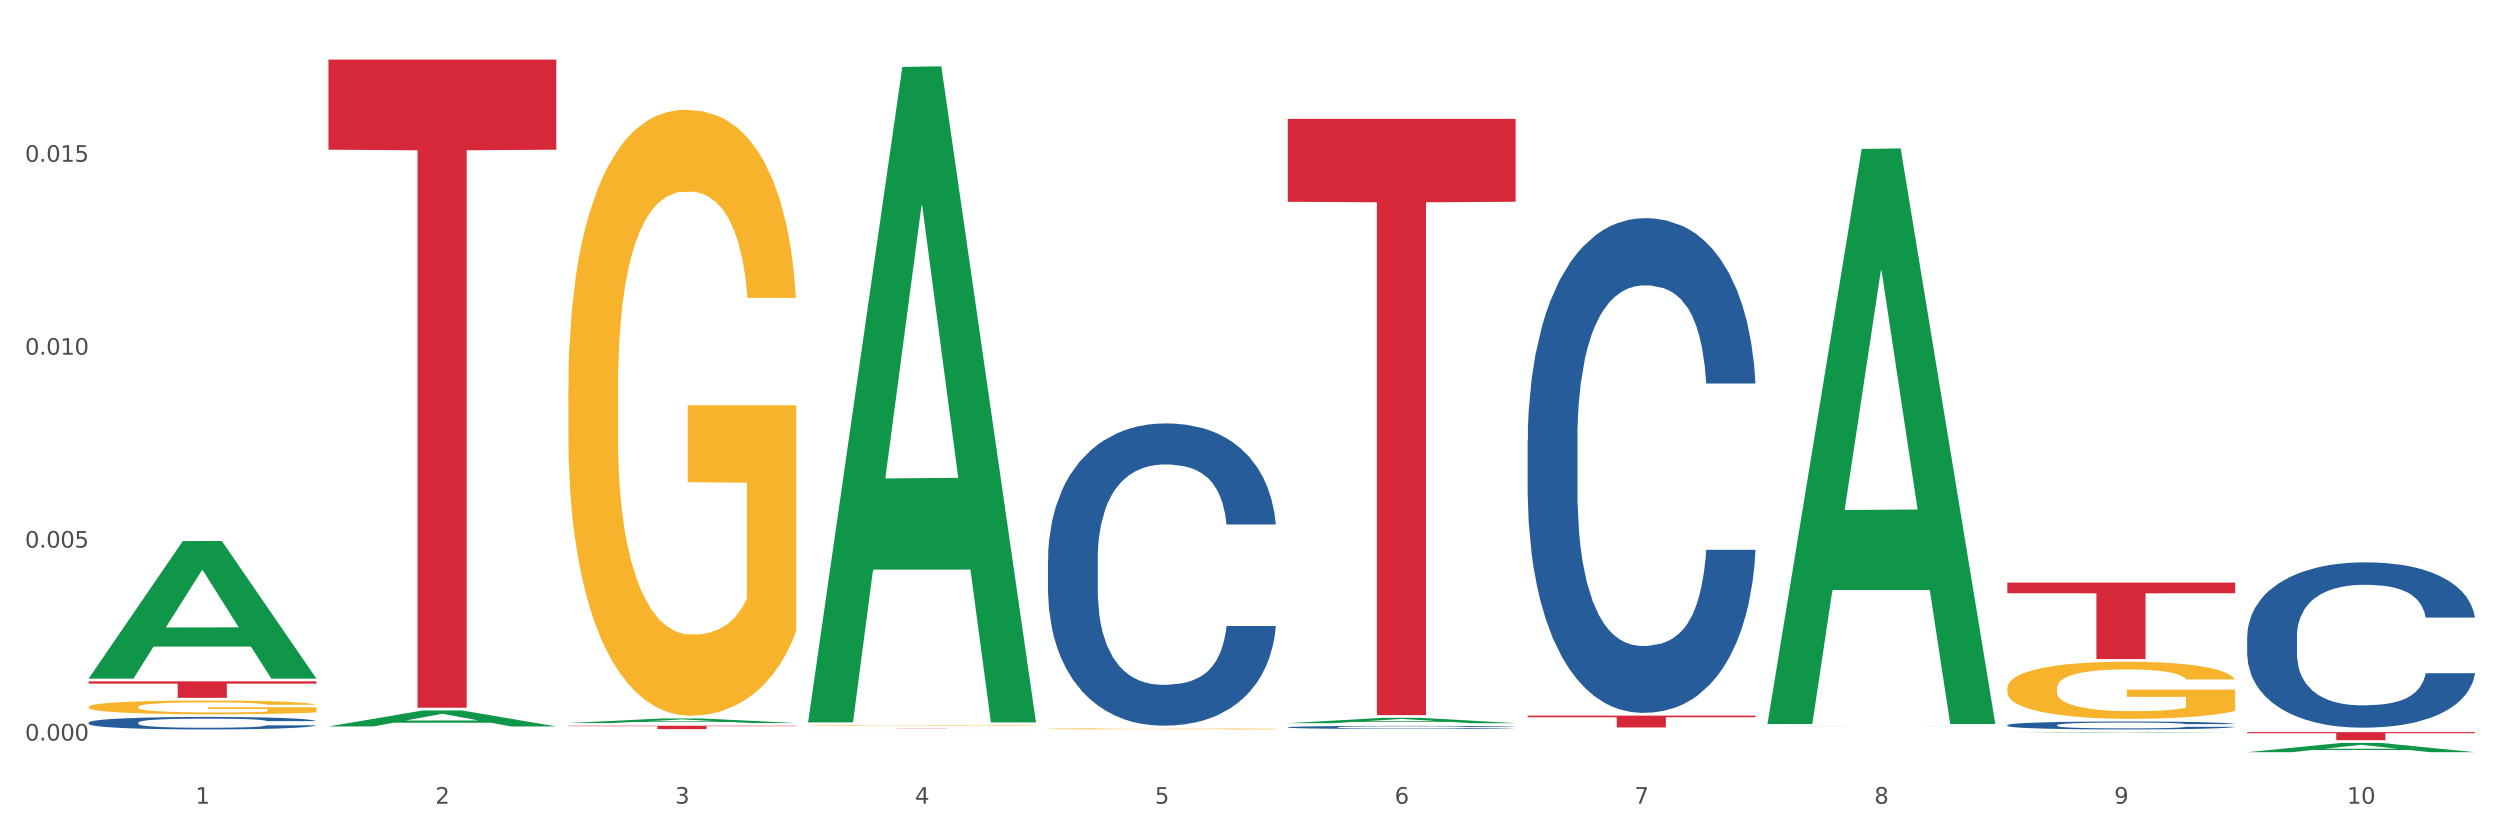<?xml version="1.0" encoding="utf-8" standalone="no"?>
<!DOCTYPE svg PUBLIC "-//W3C//DTD SVG 1.1//EN"
  "http://www.w3.org/Graphics/SVG/1.1/DTD/svg11.dtd">
<svg xmlns:xlink="http://www.w3.org/1999/xlink" width="1080pt" height="360pt" viewBox="0 0 1080 360" xmlns="http://www.w3.org/2000/svg" version="1.1">
 <rect x="0" y="0" width="1080" height="360" fill="#333333" stroke="none"/>
 <defs>
  <style type="text/css">*{stroke-linejoin: round; stroke-linecap: butt}</style>
 </defs>
 <g id="figure_1">
  <g id="patch_1">
   <path d="M 0 360 
L 1080 360 
L 1080 0 
L 0 0 
z
" style="fill: #ffffff; stroke: #ffffff; stroke-linejoin: miter"/>
  </g>
  <g id="axes_1">
   <g id="matplotlib.axis_1">
    <g id="xtick_1">
     <g id="text_1">
      <!-- 1 -->
      <g style="fill: #4d4d4d" transform="translate(84.444 347.204) scale(0.096 -0.096)">
       <defs>
        <path id="DejaVuSans-31" d="M 794 531 
L 1825 531 
L 1825 4091 
L 703 3866 
L 703 4441 
L 1819 4666 
L 2450 4666 
L 2450 531 
L 3481 531 
L 3481 0 
L 794 0 
L 794 531 
z
" transform="scale(0.016)"/>
       </defs>
       <use xlink:href="#DejaVuSans-31"/>
      </g>
     </g>
    </g>
    <g id="xtick_2">
     <g id="text_2">
      <!-- 2 -->
      <g style="fill: #4d4d4d" transform="translate(188.053 347.204) scale(0.096 -0.096)">
       <defs>
        <path id="DejaVuSans-32" d="M 1228 531 
L 3431 531 
L 3431 0 
L 469 0 
L 469 531 
Q 828 903 1448 1529 
Q 2069 2156 2228 2338 
Q 2531 2678 2651 2914 
Q 2772 3150 2772 3378 
Q 2772 3750 2511 3984 
Q 2250 4219 1831 4219 
Q 1534 4219 1204 4116 
Q 875 4013 500 3803 
L 500 4441 
Q 881 4594 1212 4672 
Q 1544 4750 1819 4750 
Q 2544 4750 2975 4387 
Q 3406 4025 3406 3419 
Q 3406 3131 3298 2873 
Q 3191 2616 2906 2266 
Q 2828 2175 2409 1742 
Q 1991 1309 1228 531 
z
" transform="scale(0.016)"/>
       </defs>
       <use xlink:href="#DejaVuSans-32"/>
      </g>
     </g>
    </g>
    <g id="xtick_3">
     <g id="text_3">
      <!-- 3 -->
      <g style="fill: #4d4d4d" transform="translate(291.663 347.204) scale(0.096 -0.096)">
       <defs>
        <path id="DejaVuSans-33" d="M 2597 2516 
Q 3050 2419 3304 2112 
Q 3559 1806 3559 1356 
Q 3559 666 3084 287 
Q 2609 -91 1734 -91 
Q 1441 -91 1130 -33 
Q 819 25 488 141 
L 488 750 
Q 750 597 1062 519 
Q 1375 441 1716 441 
Q 2309 441 2620 675 
Q 2931 909 2931 1356 
Q 2931 1769 2642 2001 
Q 2353 2234 1838 2234 
L 1294 2234 
L 1294 2753 
L 1863 2753 
Q 2328 2753 2575 2939 
Q 2822 3125 2822 3475 
Q 2822 3834 2567 4026 
Q 2313 4219 1838 4219 
Q 1578 4219 1281 4162 
Q 984 4106 628 3988 
L 628 4550 
Q 988 4650 1302 4700 
Q 1616 4750 1894 4750 
Q 2613 4750 3031 4423 
Q 3450 4097 3450 3541 
Q 3450 3153 3228 2886 
Q 3006 2619 2597 2516 
z
" transform="scale(0.016)"/>
       </defs>
       <use xlink:href="#DejaVuSans-33"/>
      </g>
     </g>
    </g>
    <g id="xtick_4">
     <g id="text_4">
      <!-- 4 -->
      <g style="fill: #4d4d4d" transform="translate(395.273 347.204) scale(0.096 -0.096)">
       <defs>
        <path id="DejaVuSans-34" d="M 2419 4116 
L 825 1625 
L 2419 1625 
L 2419 4116 
z
M 2253 4666 
L 3047 4666 
L 3047 1625 
L 3713 1625 
L 3713 1100 
L 3047 1100 
L 3047 0 
L 2419 0 
L 2419 1100 
L 313 1100 
L 313 1709 
L 2253 4666 
z
" transform="scale(0.016)"/>
       </defs>
       <use xlink:href="#DejaVuSans-34"/>
      </g>
     </g>
    </g>
    <g id="xtick_5">
     <g id="text_5">
      <!-- 5 -->
      <g style="fill: #4d4d4d" transform="translate(498.883 347.204) scale(0.096 -0.096)">
       <defs>
        <path id="DejaVuSans-35" d="M 691 4666 
L 3169 4666 
L 3169 4134 
L 1269 4134 
L 1269 2991 
Q 1406 3038 1543 3061 
Q 1681 3084 1819 3084 
Q 2600 3084 3056 2656 
Q 3513 2228 3513 1497 
Q 3513 744 3044 326 
Q 2575 -91 1722 -91 
Q 1428 -91 1123 -41 
Q 819 9 494 109 
L 494 744 
Q 775 591 1075 516 
Q 1375 441 1709 441 
Q 2250 441 2565 725 
Q 2881 1009 2881 1497 
Q 2881 1984 2565 2268 
Q 2250 2553 1709 2553 
Q 1456 2553 1204 2497 
Q 953 2441 691 2322 
L 691 4666 
z
" transform="scale(0.016)"/>
       </defs>
       <use xlink:href="#DejaVuSans-35"/>
      </g>
     </g>
    </g>
    <g id="xtick_6">
     <g id="text_6">
      <!-- 6 -->
      <g style="fill: #4d4d4d" transform="translate(602.492 347.204) scale(0.096 -0.096)">
       <defs>
        <path id="DejaVuSans-36" d="M 2113 2584 
Q 1688 2584 1439 2293 
Q 1191 2003 1191 1497 
Q 1191 994 1439 701 
Q 1688 409 2113 409 
Q 2538 409 2786 701 
Q 3034 994 3034 1497 
Q 3034 2003 2786 2293 
Q 2538 2584 2113 2584 
z
M 3366 4563 
L 3366 3988 
Q 3128 4100 2886 4159 
Q 2644 4219 2406 4219 
Q 1781 4219 1451 3797 
Q 1122 3375 1075 2522 
Q 1259 2794 1537 2939 
Q 1816 3084 2150 3084 
Q 2853 3084 3261 2657 
Q 3669 2231 3669 1497 
Q 3669 778 3244 343 
Q 2819 -91 2113 -91 
Q 1303 -91 875 529 
Q 447 1150 447 2328 
Q 447 3434 972 4092 
Q 1497 4750 2381 4750 
Q 2619 4750 2861 4703 
Q 3103 4656 3366 4563 
z
" transform="scale(0.016)"/>
       </defs>
       <use xlink:href="#DejaVuSans-36"/>
      </g>
     </g>
    </g>
    <g id="xtick_7">
     <g id="text_7">
      <!-- 7 -->
      <g style="fill: #4d4d4d" transform="translate(706.102 347.204) scale(0.096 -0.096)">
       <defs>
        <path id="DejaVuSans-37" d="M 525 4666 
L 3525 4666 
L 3525 4397 
L 1831 0 
L 1172 0 
L 2766 4134 
L 525 4134 
L 525 4666 
z
" transform="scale(0.016)"/>
       </defs>
       <use xlink:href="#DejaVuSans-37"/>
      </g>
     </g>
    </g>
    <g id="xtick_8">
     <g id="text_8">
      <!-- 8 -->
      <g style="fill: #4d4d4d" transform="translate(809.712 347.204) scale(0.096 -0.096)">
       <defs>
        <path id="DejaVuSans-38" d="M 2034 2216 
Q 1584 2216 1326 1975 
Q 1069 1734 1069 1313 
Q 1069 891 1326 650 
Q 1584 409 2034 409 
Q 2484 409 2743 651 
Q 3003 894 3003 1313 
Q 3003 1734 2745 1975 
Q 2488 2216 2034 2216 
z
M 1403 2484 
Q 997 2584 770 2862 
Q 544 3141 544 3541 
Q 544 4100 942 4425 
Q 1341 4750 2034 4750 
Q 2731 4750 3128 4425 
Q 3525 4100 3525 3541 
Q 3525 3141 3298 2862 
Q 3072 2584 2669 2484 
Q 3125 2378 3379 2068 
Q 3634 1759 3634 1313 
Q 3634 634 3220 271 
Q 2806 -91 2034 -91 
Q 1263 -91 848 271 
Q 434 634 434 1313 
Q 434 1759 690 2068 
Q 947 2378 1403 2484 
z
M 1172 3481 
Q 1172 3119 1398 2916 
Q 1625 2713 2034 2713 
Q 2441 2713 2670 2916 
Q 2900 3119 2900 3481 
Q 2900 3844 2670 4047 
Q 2441 4250 2034 4250 
Q 1625 4250 1398 4047 
Q 1172 3844 1172 3481 
z
" transform="scale(0.016)"/>
       </defs>
       <use xlink:href="#DejaVuSans-38"/>
      </g>
     </g>
    </g>
    <g id="xtick_9">
     <g id="text_9">
      <!-- 9 -->
      <g style="fill: #4d4d4d" transform="translate(913.322 347.204) scale(0.096 -0.096)">
       <defs>
        <path id="DejaVuSans-39" d="M 703 97 
L 703 672 
Q 941 559 1184 500 
Q 1428 441 1663 441 
Q 2288 441 2617 861 
Q 2947 1281 2994 2138 
Q 2813 1869 2534 1725 
Q 2256 1581 1919 1581 
Q 1219 1581 811 2004 
Q 403 2428 403 3163 
Q 403 3881 828 4315 
Q 1253 4750 1959 4750 
Q 2769 4750 3195 4129 
Q 3622 3509 3622 2328 
Q 3622 1225 3098 567 
Q 2575 -91 1691 -91 
Q 1453 -91 1209 -44 
Q 966 3 703 97 
z
M 1959 2075 
Q 2384 2075 2632 2365 
Q 2881 2656 2881 3163 
Q 2881 3666 2632 3958 
Q 2384 4250 1959 4250 
Q 1534 4250 1286 3958 
Q 1038 3666 1038 3163 
Q 1038 2656 1286 2365 
Q 1534 2075 1959 2075 
z
" transform="scale(0.016)"/>
       </defs>
       <use xlink:href="#DejaVuSans-39"/>
      </g>
     </g>
    </g>
    <g id="xtick_10">
     <g id="text_10">
      <!-- 10 -->
      <g style="fill: #4d4d4d" transform="translate(1013.877 347.204) scale(0.096 -0.096)">
       <defs>
        <path id="DejaVuSans-30" d="M 2034 4250 
Q 1547 4250 1301 3770 
Q 1056 3291 1056 2328 
Q 1056 1369 1301 889 
Q 1547 409 2034 409 
Q 2525 409 2770 889 
Q 3016 1369 3016 2328 
Q 3016 3291 2770 3770 
Q 2525 4250 2034 4250 
z
M 2034 4750 
Q 2819 4750 3233 4129 
Q 3647 3509 3647 2328 
Q 3647 1150 3233 529 
Q 2819 -91 2034 -91 
Q 1250 -91 836 529 
Q 422 1150 422 2328 
Q 422 3509 836 4129 
Q 1250 4750 2034 4750 
z
" transform="scale(0.016)"/>
       </defs>
       <use xlink:href="#DejaVuSans-31"/>
       <use xlink:href="#DejaVuSans-30" transform="translate(63.623 0)"/>
      </g>
     </g>
    </g>
    <g id="xtick_11"/>
    <g id="xtick_12"/>
    <g id="xtick_13"/>
    <g id="xtick_14"/>
    <g id="xtick_15"/>
    <g id="xtick_16"/>
    <g id="xtick_17"/>
    <g id="xtick_18"/>
    <g id="xtick_19"/>
   </g>
   <g id="matplotlib.axis_2">
    <g id="ytick_1">
     <g id="text_11">
      <!-- 0.000 -->
      <g style="fill: #4d4d4d" transform="translate(10.8 319.924) scale(0.096 -0.096)">
       <defs>
        <path id="DejaVuSans-2e" d="M 684 794 
L 1344 794 
L 1344 0 
L 684 0 
L 684 794 
z
" transform="scale(0.016)"/>
       </defs>
       <use xlink:href="#DejaVuSans-30"/>
       <use xlink:href="#DejaVuSans-2e" transform="translate(63.623 0)"/>
       <use xlink:href="#DejaVuSans-30" transform="translate(95.41 0)"/>
       <use xlink:href="#DejaVuSans-30" transform="translate(159.033 0)"/>
       <use xlink:href="#DejaVuSans-30" transform="translate(222.656 0)"/>
      </g>
     </g>
    </g>
    <g id="ytick_2">
     <g id="text_12">
      <!-- 0.005 -->
      <g style="fill: #4d4d4d" transform="translate(10.8 236.579) scale(0.096 -0.096)">
       <use xlink:href="#DejaVuSans-30"/>
       <use xlink:href="#DejaVuSans-2e" transform="translate(63.623 0)"/>
       <use xlink:href="#DejaVuSans-30" transform="translate(95.41 0)"/>
       <use xlink:href="#DejaVuSans-30" transform="translate(159.033 0)"/>
       <use xlink:href="#DejaVuSans-35" transform="translate(222.656 0)"/>
      </g>
     </g>
    </g>
    <g id="ytick_3">
     <g id="text_13">
      <!-- 0.010 -->
      <g style="fill: #4d4d4d" transform="translate(10.8 153.235) scale(0.096 -0.096)">
       <use xlink:href="#DejaVuSans-30"/>
       <use xlink:href="#DejaVuSans-2e" transform="translate(63.623 0)"/>
       <use xlink:href="#DejaVuSans-30" transform="translate(95.41 0)"/>
       <use xlink:href="#DejaVuSans-31" transform="translate(159.033 0)"/>
       <use xlink:href="#DejaVuSans-30" transform="translate(222.656 0)"/>
      </g>
     </g>
    </g>
    <g id="ytick_4">
     <g id="text_14">
      <!-- 0.015 -->
      <g style="fill: #4d4d4d" transform="translate(10.8 69.89) scale(0.096 -0.096)">
       <use xlink:href="#DejaVuSans-30"/>
       <use xlink:href="#DejaVuSans-2e" transform="translate(63.623 0)"/>
       <use xlink:href="#DejaVuSans-30" transform="translate(95.41 0)"/>
       <use xlink:href="#DejaVuSans-31" transform="translate(159.033 0)"/>
       <use xlink:href="#DejaVuSans-35" transform="translate(222.656 0)"/>
      </g>
     </g>
    </g>
    <g id="ytick_5"/>
    <g id="ytick_6"/>
    <g id="ytick_7"/>
    <g id="ytick_8"/>
   </g>
   <g id="PolyCollection_1">
    <path d="M 38.283 293.073 
L 38.384 293.017 
L 78.974 233.743 
L 95.818 233.687 
L 136.712 293.184 
L 117.229 293.184 
L 108.401 279.329 
L 66.493 279.329 
L 66.188 279.553 
L 57.664 293.184 
L 38.283 293.184 
L 38.283 293.073 
L 71.769 271.061 
L 103.125 271.005 
L 87.599 246.369 
L 87.396 246.257 
L 87.193 246.424 
L 71.668 271.005 
L 71.769 271.061 
L 38.283 293.073 
z
" clip-path="url(#p540bbcb895)" style="fill: #109648"/>
    <path d="M 867.161 251.69 
L 965.59 251.69 
L 965.59 256.28 
L 926.872 256.311 
L 926.872 284.717 
L 905.646 284.717 
L 905.646 256.311 
L 867.161 256.28 
L 867.161 251.721 
L 867.161 251.69 
z
" clip-path="url(#p540bbcb895)" style="fill: #d62839"/>
    <path d="M 659.941 309.135 
L 758.371 309.135 
L 758.371 309.849 
L 719.652 309.854 
L 719.652 314.276 
L 698.427 314.276 
L 698.427 309.854 
L 659.941 309.849 
L 659.941 309.14 
L 659.941 309.135 
z
" clip-path="url(#p540bbcb895)" style="fill: #d62839"/>
    <path d="M 556.332 51.36 
L 654.761 51.36 
L 654.761 87.155 
L 616.042 87.397 
L 616.042 308.939 
L 594.817 308.939 
L 594.817 87.397 
L 556.332 87.155 
L 556.332 51.601 
L 556.332 51.36 
z
" clip-path="url(#p540bbcb895)" style="fill: #d62839"/>
    <path d="M 349.112 314.698 
L 447.542 314.698 
L 447.542 314.711 
L 408.823 314.711 
L 408.823 314.792 
L 387.598 314.792 
L 387.598 314.711 
L 349.112 314.711 
L 349.112 314.698 
L 349.112 314.698 
z
" clip-path="url(#p540bbcb895)" style="fill: #d62839"/>
    <path d="M 245.502 313.517 
L 343.932 313.517 
L 343.932 313.719 
L 305.213 313.721 
L 305.213 314.972 
L 283.988 314.972 
L 283.988 313.721 
L 245.502 313.719 
L 245.502 313.518 
L 245.502 313.517 
z
" clip-path="url(#p540bbcb895)" style="fill: #d62839"/>
    <path d="M 141.893 25.759 
L 240.322 25.759 
L 240.322 64.668 
L 201.603 64.931 
L 201.603 305.744 
L 180.378 305.744 
L 180.378 64.931 
L 141.893 64.668 
L 141.893 26.022 
L 141.893 25.759 
z
" clip-path="url(#p540bbcb895)" style="fill: #d62839"/>
    <path d="M 970.771 316.277 
L 1069.2 316.277 
L 1069.2 316.761 
L 1030.481 316.764 
L 1030.481 319.758 
L 1009.256 319.758 
L 1009.256 316.764 
L 970.771 316.761 
L 970.771 316.28 
L 970.771 316.277 
z
" clip-path="url(#p540bbcb895)" style="fill: #d62839"/>
    <path d="M 38.283 294.346 
L 136.712 294.346 
L 136.712 295.337 
L 97.994 295.344 
L 97.994 301.474 
L 76.768 301.474 
L 76.768 295.344 
L 38.283 295.337 
L 38.283 294.353 
L 38.283 294.346 
z
" clip-path="url(#p540bbcb895)" style="fill: #d62839"/>
    <path d="M 452.722 241.581 
L 452.838 241.462 
L 452.838 238.123 
L 453.187 233.591 
L 454.467 225.243 
L 456.096 218.922 
L 458.888 211.528 
L 460.401 208.428 
L 462.379 204.969 
L 466.451 199.364 
L 471.105 194.594 
L 474.362 191.97 
L 476.806 190.3 
L 482.274 187.319 
L 485.415 186.007 
L 488.673 184.934 
L 491.465 184.218 
L 496.119 183.383 
L 499.842 183.026 
L 504.147 182.906 
L 507.754 183.026 
L 512.524 183.503 
L 519.505 184.934 
L 522.181 185.769 
L 525.788 187.2 
L 529.511 189.108 
L 532.536 191.016 
L 536.026 193.759 
L 539.633 197.337 
L 543.123 201.868 
L 545.567 206.042 
L 547.545 210.455 
L 549.29 215.821 
L 550.57 221.665 
L 551.151 226.555 
L 529.86 226.555 
L 529.278 222.142 
L 528.115 217.372 
L 526.951 214.152 
L 525.671 211.528 
L 523.693 208.547 
L 521.948 206.639 
L 519.04 204.373 
L 516.364 202.942 
L 514.153 202.107 
L 511.477 201.391 
L 505.776 200.676 
L 501.704 200.676 
L 499.144 200.914 
L 496.003 201.511 
L 493.327 202.345 
L 490.186 203.776 
L 487.742 205.327 
L 485.299 207.354 
L 483.903 208.785 
L 481.809 211.409 
L 480.412 213.556 
L 478.551 217.253 
L 477.504 219.876 
L 475.642 226.674 
L 474.828 231.683 
L 474.479 235.141 
L 474.246 238.958 
L 474.246 257.562 
L 474.944 265.91 
L 475.526 269.487 
L 476.457 273.542 
L 478.202 278.79 
L 480.762 283.918 
L 483.438 287.615 
L 485.648 289.881 
L 487.742 291.55 
L 489.837 292.862 
L 492.396 294.055 
L 494.49 294.77 
L 497.632 295.486 
L 501.355 295.843 
L 504.264 295.843 
L 510.197 295.247 
L 512.873 294.651 
L 515.433 293.816 
L 518.225 292.504 
L 520.436 291.073 
L 521.716 290 
L 523.81 287.734 
L 525.439 285.349 
L 526.835 282.606 
L 527.766 280.221 
L 528.813 276.643 
L 529.627 272.588 
L 529.86 270.442 
L 551.151 270.442 
L 550.686 274.735 
L 549.871 278.909 
L 548.243 284.514 
L 546.963 287.734 
L 544.985 291.669 
L 542.891 295.009 
L 539.982 298.706 
L 537.306 301.449 
L 534.514 303.834 
L 531.489 305.98 
L 526.02 308.962 
L 524.042 309.797 
L 519.854 311.228 
L 516.596 312.063 
L 511.826 312.897 
L 506.94 313.374 
L 501.82 313.494 
L 497.283 313.255 
L 492.28 312.54 
L 489.138 311.824 
L 485.648 310.751 
L 481.576 309.081 
L 477.737 307.054 
L 474.13 304.669 
L 470.756 301.926 
L 467.614 298.825 
L 463.542 293.697 
L 460.517 288.688 
L 458.307 284.037 
L 456.794 280.101 
L 455.282 275.093 
L 454.467 271.634 
L 453.187 263.286 
L 452.722 255.534 
L 452.722 241.581 
z
" clip-path="url(#p540bbcb895)" style="fill: #255c99"/>
    <path d="M 556.332 314.177 
L 556.448 314.176 
L 556.448 314.142 
L 556.797 314.096 
L 558.077 314.011 
L 559.706 313.946 
L 562.498 313.871 
L 564.011 313.84 
L 565.989 313.804 
L 570.061 313.747 
L 574.715 313.699 
L 577.972 313.672 
L 580.415 313.655 
L 585.884 313.625 
L 589.025 313.611 
L 592.283 313.6 
L 595.075 313.593 
L 599.729 313.585 
L 603.452 313.581 
L 607.757 313.58 
L 611.364 313.581 
L 616.134 313.586 
L 623.115 313.6 
L 625.791 313.609 
L 629.397 313.624 
L 633.121 313.643 
L 636.146 313.662 
L 639.636 313.69 
L 643.243 313.727 
L 646.733 313.773 
L 649.176 313.815 
L 651.154 313.86 
L 652.899 313.915 
L 654.179 313.974 
L 654.761 314.024 
L 633.47 314.024 
L 632.888 313.979 
L 631.724 313.931 
L 630.561 313.898 
L 629.281 313.871 
L 627.303 313.841 
L 625.558 313.821 
L 622.649 313.798 
L 619.973 313.784 
L 617.763 313.775 
L 615.087 313.768 
L 609.386 313.761 
L 605.314 313.761 
L 602.754 313.763 
L 599.613 313.769 
L 596.937 313.778 
L 593.795 313.792 
L 591.352 313.808 
L 588.909 313.829 
L 587.513 313.843 
L 585.418 313.87 
L 584.022 313.892 
L 582.161 313.929 
L 581.114 313.956 
L 579.252 314.025 
L 578.438 314.076 
L 578.089 314.111 
L 577.856 314.15 
L 577.856 314.34 
L 578.554 314.425 
L 579.136 314.461 
L 580.066 314.502 
L 581.812 314.556 
L 584.371 314.608 
L 587.047 314.646 
L 589.258 314.669 
L 591.352 314.686 
L 593.446 314.699 
L 596.006 314.711 
L 598.1 314.718 
L 601.242 314.726 
L 604.965 314.729 
L 607.873 314.729 
L 613.807 314.723 
L 616.483 314.717 
L 619.043 314.709 
L 621.835 314.695 
L 624.045 314.681 
L 625.325 314.67 
L 627.42 314.647 
L 629.048 314.622 
L 630.445 314.595 
L 631.375 314.57 
L 632.422 314.534 
L 633.237 314.493 
L 633.47 314.471 
L 654.761 314.471 
L 654.296 314.514 
L 653.481 314.557 
L 651.852 314.614 
L 650.573 314.647 
L 648.595 314.687 
L 646.5 314.721 
L 643.592 314.758 
L 640.916 314.786 
L 638.123 314.811 
L 635.098 314.832 
L 629.63 314.863 
L 627.652 314.871 
L 623.464 314.886 
L 620.206 314.894 
L 615.436 314.903 
L 610.549 314.908 
L 605.43 314.909 
L 600.893 314.906 
L 595.89 314.899 
L 592.748 314.892 
L 589.258 314.881 
L 585.186 314.864 
L 581.346 314.843 
L 577.74 314.819 
L 574.365 314.791 
L 571.224 314.76 
L 567.152 314.707 
L 564.127 314.656 
L 561.916 314.609 
L 560.404 314.569 
L 558.891 314.518 
L 558.077 314.483 
L 556.797 314.398 
L 556.332 314.319 
L 556.332 314.177 
z
" clip-path="url(#p540bbcb895)" style="fill: #255c99"/>
    <path d="M 659.941 190.272 
L 660.058 190.077 
L 660.058 184.612 
L 660.407 177.194 
L 661.687 163.531 
L 663.316 153.186 
L 666.108 141.084 
L 667.62 136.009 
L 669.598 130.348 
L 673.67 121.174 
L 678.324 113.366 
L 681.582 109.072 
L 684.025 106.34 
L 689.494 101.46 
L 692.635 99.313 
L 695.893 97.556 
L 698.685 96.385 
L 703.339 95.018 
L 707.062 94.433 
L 711.367 94.238 
L 714.973 94.433 
L 719.744 95.214 
L 726.724 97.556 
L 729.4 98.922 
L 733.007 101.265 
L 736.73 104.388 
L 739.755 107.511 
L 743.246 112 
L 746.852 117.856 
L 750.343 125.273 
L 752.786 132.105 
L 754.764 139.327 
L 756.509 148.111 
L 757.789 157.675 
L 758.371 165.678 
L 737.079 165.678 
L 736.498 158.456 
L 735.334 150.648 
L 734.171 145.378 
L 732.891 141.084 
L 730.913 136.204 
L 729.168 133.081 
L 726.259 129.372 
L 723.583 127.03 
L 721.373 125.664 
L 718.697 124.492 
L 712.996 123.321 
L 708.923 123.321 
L 706.364 123.712 
L 703.222 124.688 
L 700.546 126.054 
L 697.405 128.396 
L 694.962 130.934 
L 692.519 134.252 
L 691.122 136.594 
L 689.028 140.889 
L 687.632 144.402 
L 685.77 150.453 
L 684.723 154.747 
L 682.862 165.873 
L 682.047 174.071 
L 681.698 179.732 
L 681.466 185.978 
L 681.466 216.428 
L 682.164 230.091 
L 682.745 235.947 
L 683.676 242.584 
L 685.421 251.172 
L 687.981 259.565 
L 690.657 265.616 
L 692.868 269.325 
L 694.962 272.058 
L 697.056 274.205 
L 699.616 276.157 
L 701.71 277.328 
L 704.851 278.499 
L 708.574 279.084 
L 711.483 279.084 
L 717.417 278.109 
L 720.093 277.133 
L 722.652 275.766 
L 725.445 273.619 
L 727.655 271.277 
L 728.935 269.52 
L 731.029 265.811 
L 732.658 261.908 
L 734.054 257.418 
L 734.985 253.514 
L 736.032 247.659 
L 736.847 241.022 
L 737.079 237.509 
L 758.371 237.509 
L 757.905 244.535 
L 757.091 251.367 
L 755.462 260.541 
L 754.182 265.811 
L 752.204 272.253 
L 750.11 277.718 
L 747.201 283.769 
L 744.526 288.258 
L 741.733 292.162 
L 738.708 295.676 
L 733.24 300.556 
L 731.262 301.922 
L 727.074 304.264 
L 723.816 305.631 
L 719.046 306.997 
L 714.159 307.778 
L 709.04 307.973 
L 704.502 307.582 
L 699.499 306.411 
L 696.358 305.24 
L 692.868 303.483 
L 688.795 300.751 
L 684.956 297.433 
L 681.349 293.529 
L 677.975 289.039 
L 674.834 283.964 
L 670.762 275.571 
L 667.737 267.373 
L 665.526 259.76 
L 664.014 253.319 
L 662.501 245.121 
L 661.687 239.46 
L 660.407 225.797 
L 659.941 213.11 
L 659.941 190.272 
z
" clip-path="url(#p540bbcb895)" style="fill: #255c99"/>
    <path d="M 763.551 313.981 
L 763.668 313.981 
L 763.668 313.98 
L 764.017 313.979 
L 765.296 313.977 
L 766.925 313.976 
L 769.718 313.974 
L 771.23 313.974 
L 773.208 313.973 
L 777.28 313.972 
L 781.934 313.97 
L 785.192 313.97 
L 787.635 313.969 
L 793.103 313.969 
L 796.245 313.968 
L 799.502 313.968 
L 802.295 313.968 
L 806.949 313.968 
L 810.672 313.968 
L 814.976 313.968 
L 818.583 313.968 
L 823.353 313.968 
L 830.334 313.968 
L 833.01 313.968 
L 836.617 313.969 
L 840.34 313.969 
L 843.365 313.97 
L 846.855 313.97 
L 850.462 313.971 
L 853.953 313.972 
L 856.396 313.973 
L 858.374 313.974 
L 860.119 313.975 
L 861.399 313.977 
L 861.981 313.978 
L 840.689 313.978 
L 840.107 313.977 
L 838.944 313.976 
L 837.78 313.975 
L 836.501 313.974 
L 834.523 313.974 
L 832.777 313.973 
L 829.869 313.973 
L 827.193 313.972 
L 824.982 313.972 
L 822.306 313.972 
L 816.605 313.972 
L 812.533 313.972 
L 809.974 313.972 
L 806.832 313.972 
L 804.156 313.972 
L 801.015 313.973 
L 798.572 313.973 
L 796.128 313.973 
L 794.732 313.974 
L 792.638 313.974 
L 791.242 313.975 
L 789.38 313.976 
L 788.333 313.976 
L 786.472 313.978 
L 785.657 313.979 
L 785.308 313.98 
L 785.075 313.981 
L 785.075 313.985 
L 785.773 313.987 
L 786.355 313.988 
L 787.286 313.988 
L 789.031 313.99 
L 791.591 313.991 
L 794.267 313.992 
L 796.477 313.992 
L 798.572 313.993 
L 800.666 313.993 
L 803.225 313.993 
L 805.32 313.993 
L 808.461 313.994 
L 812.184 313.994 
L 815.093 313.994 
L 821.026 313.993 
L 823.702 313.993 
L 826.262 313.993 
L 829.054 313.993 
L 831.265 313.993 
L 832.545 313.992 
L 834.639 313.992 
L 836.268 313.991 
L 837.664 313.991 
L 838.595 313.99 
L 839.642 313.989 
L 840.456 313.988 
L 840.689 313.988 
L 861.981 313.988 
L 861.515 313.989 
L 860.701 313.99 
L 859.072 313.991 
L 857.792 313.992 
L 855.814 313.993 
L 853.72 313.993 
L 850.811 313.994 
L 848.135 313.995 
L 845.343 313.995 
L 842.318 313.996 
L 836.85 313.997 
L 834.872 313.997 
L 830.683 313.997 
L 827.426 313.997 
L 822.655 313.997 
L 817.769 313.998 
L 812.65 313.998 
L 808.112 313.998 
L 803.109 313.997 
L 799.968 313.997 
L 796.477 313.997 
L 792.405 313.997 
L 788.566 313.996 
L 784.959 313.996 
L 781.585 313.995 
L 778.444 313.994 
L 774.371 313.993 
L 771.346 313.992 
L 769.136 313.991 
L 767.623 313.99 
L 766.111 313.989 
L 765.296 313.988 
L 764.017 313.986 
L 763.551 313.984 
L 763.551 313.981 
z
" clip-path="url(#p540bbcb895)" style="fill: #255c99"/>
    <path d="M 867.161 313.23 
L 867.277 313.227 
L 867.277 313.139 
L 867.626 313.021 
L 868.906 312.802 
L 870.535 312.636 
L 873.327 312.442 
L 874.84 312.361 
L 876.818 312.27 
L 880.89 312.124 
L 885.544 311.998 
L 888.801 311.93 
L 891.245 311.886 
L 896.713 311.808 
L 899.854 311.773 
L 903.112 311.745 
L 905.904 311.727 
L 910.558 311.705 
L 914.281 311.695 
L 918.586 311.692 
L 922.193 311.695 
L 926.963 311.708 
L 933.944 311.745 
L 936.62 311.767 
L 940.227 311.805 
L 943.95 311.855 
L 946.975 311.905 
L 950.465 311.977 
L 954.072 312.07 
L 957.562 312.189 
L 960.006 312.299 
L 961.984 312.414 
L 963.729 312.555 
L 965.009 312.708 
L 965.59 312.836 
L 944.299 312.836 
L 943.717 312.721 
L 942.554 312.596 
L 941.39 312.511 
L 940.11 312.442 
L 938.132 312.364 
L 936.387 312.314 
L 933.479 312.255 
L 930.803 312.217 
L 928.592 312.195 
L 925.916 312.177 
L 920.215 312.158 
L 916.143 312.158 
L 913.583 312.164 
L 910.442 312.18 
L 907.766 312.202 
L 904.625 312.239 
L 902.181 312.28 
L 899.738 312.333 
L 898.342 312.37 
L 896.248 312.439 
L 894.851 312.495 
L 892.99 312.592 
L 891.943 312.661 
L 890.081 312.839 
L 889.267 312.971 
L 888.918 313.061 
L 888.685 313.161 
L 888.685 313.649 
L 889.383 313.868 
L 889.965 313.962 
L 890.896 314.068 
L 892.641 314.205 
L 895.201 314.34 
L 897.877 314.437 
L 900.087 314.496 
L 902.181 314.54 
L 904.276 314.574 
L 906.835 314.605 
L 908.929 314.624 
L 912.071 314.643 
L 915.794 314.652 
L 918.703 314.652 
L 924.636 314.637 
L 927.312 314.621 
L 929.872 314.599 
L 932.664 314.565 
L 934.875 314.527 
L 936.155 314.499 
L 938.249 314.44 
L 939.878 314.377 
L 941.274 314.305 
L 942.205 314.243 
L 943.252 314.149 
L 944.066 314.043 
L 944.299 313.987 
L 965.59 313.987 
L 965.125 314.099 
L 964.31 314.208 
L 962.682 314.355 
L 961.402 314.44 
L 959.424 314.543 
L 957.33 314.63 
L 954.421 314.727 
L 951.745 314.799 
L 948.953 314.862 
L 945.928 314.918 
L 940.459 314.996 
L 938.481 315.018 
L 934.293 315.056 
L 931.035 315.077 
L 926.265 315.099 
L 921.379 315.112 
L 916.259 315.115 
L 911.722 315.109 
L 906.719 315.09 
L 903.577 315.071 
L 900.087 315.043 
L 896.015 314.999 
L 892.176 314.946 
L 888.569 314.884 
L 885.195 314.812 
L 882.053 314.73 
L 877.981 314.596 
L 874.956 314.465 
L 872.746 314.343 
L 871.233 314.24 
L 869.721 314.108 
L 868.906 314.018 
L 867.626 313.799 
L 867.161 313.596 
L 867.161 313.23 
z
" clip-path="url(#p540bbcb895)" style="fill: #255c99"/>
    <path d="M 970.771 275.025 
L 970.887 274.96 
L 970.887 273.134 
L 971.236 270.655 
L 972.516 266.089 
L 974.145 262.631 
L 976.937 258.587 
L 978.45 256.891 
L 980.428 254.999 
L 984.5 251.933 
L 989.154 249.324 
L 992.411 247.889 
L 994.854 246.976 
L 1000.323 245.345 
L 1003.464 244.627 
L 1006.722 244.04 
L 1009.514 243.649 
L 1014.168 243.192 
L 1017.891 242.996 
L 1022.196 242.931 
L 1025.803 242.996 
L 1030.573 243.257 
L 1037.554 244.04 
L 1040.23 244.497 
L 1043.836 245.279 
L 1047.56 246.323 
L 1050.585 247.367 
L 1054.075 248.867 
L 1057.682 250.824 
L 1061.172 253.303 
L 1063.615 255.586 
L 1065.593 258 
L 1067.338 260.935 
L 1068.618 264.132 
L 1069.2 266.806 
L 1047.909 266.806 
L 1047.327 264.392 
L 1046.163 261.783 
L 1045 260.022 
L 1043.72 258.587 
L 1041.742 256.956 
L 1039.997 255.912 
L 1037.088 254.673 
L 1034.412 253.89 
L 1032.202 253.434 
L 1029.526 253.042 
L 1023.825 252.651 
L 1019.753 252.651 
L 1017.193 252.781 
L 1014.052 253.107 
L 1011.376 253.564 
L 1008.234 254.347 
L 1005.791 255.195 
L 1003.348 256.304 
L 1001.952 257.086 
L 999.857 258.522 
L 998.461 259.696 
L 996.6 261.718 
L 995.553 263.153 
L 993.691 266.871 
L 992.877 269.611 
L 992.528 271.503 
L 992.295 273.59 
L 992.295 283.766 
L 992.993 288.333 
L 993.575 290.29 
L 994.505 292.508 
L 996.251 295.378 
L 998.81 298.183 
L 1001.486 300.205 
L 1003.697 301.444 
L 1005.791 302.358 
L 1007.885 303.075 
L 1010.445 303.727 
L 1012.539 304.119 
L 1015.681 304.51 
L 1019.404 304.706 
L 1022.312 304.706 
L 1028.246 304.38 
L 1030.922 304.054 
L 1033.482 303.597 
L 1036.274 302.879 
L 1038.484 302.097 
L 1039.764 301.51 
L 1041.859 300.27 
L 1043.487 298.966 
L 1044.884 297.465 
L 1045.814 296.161 
L 1046.861 294.204 
L 1047.676 291.986 
L 1047.909 290.812 
L 1069.2 290.812 
L 1068.735 293.16 
L 1067.92 295.443 
L 1066.291 298.509 
L 1065.012 300.27 
L 1063.034 302.423 
L 1060.939 304.249 
L 1058.031 306.272 
L 1055.355 307.772 
L 1052.562 309.076 
L 1049.537 310.251 
L 1044.069 311.881 
L 1042.091 312.338 
L 1037.903 313.121 
L 1034.645 313.578 
L 1029.875 314.034 
L 1024.988 314.295 
L 1019.869 314.36 
L 1015.332 314.23 
L 1010.329 313.838 
L 1007.187 313.447 
L 1003.697 312.86 
L 999.625 311.947 
L 995.785 310.838 
L 992.179 309.533 
L 988.804 308.033 
L 985.663 306.337 
L 981.591 303.532 
L 978.566 300.792 
L 976.355 298.248 
L 974.843 296.095 
L 973.33 293.356 
L 972.516 291.464 
L 971.236 286.898 
L 970.771 282.657 
L 970.771 275.025 
z
" clip-path="url(#p540bbcb895)" style="fill: #255c99"/>
    <path d="M 38.283 312.146 
L 38.399 312.141 
L 38.399 312.004 
L 38.748 311.817 
L 40.028 311.472 
L 41.657 311.211 
L 44.449 310.906 
L 45.962 310.778 
L 47.94 310.635 
L 52.012 310.404 
L 56.666 310.207 
L 59.923 310.098 
L 62.367 310.029 
L 67.835 309.906 
L 70.976 309.852 
L 74.234 309.808 
L 77.026 309.778 
L 81.68 309.744 
L 85.403 309.729 
L 89.708 309.724 
L 93.315 309.729 
L 98.085 309.749 
L 105.066 309.808 
L 107.742 309.842 
L 111.349 309.901 
L 115.072 309.98 
L 118.097 310.059 
L 121.587 310.172 
L 125.194 310.32 
L 128.684 310.507 
L 131.128 310.679 
L 133.106 310.861 
L 134.851 311.083 
L 136.131 311.324 
L 136.712 311.526 
L 115.421 311.526 
L 114.839 311.344 
L 113.676 311.147 
L 112.512 311.014 
L 111.232 310.906 
L 109.254 310.783 
L 107.509 310.704 
L 104.601 310.61 
L 101.925 310.551 
L 99.714 310.517 
L 97.038 310.487 
L 91.337 310.458 
L 87.265 310.458 
L 84.705 310.468 
L 81.564 310.492 
L 78.888 310.527 
L 75.747 310.586 
L 73.303 310.65 
L 70.86 310.733 
L 69.464 310.793 
L 67.37 310.901 
L 65.974 310.989 
L 64.112 311.142 
L 63.065 311.25 
L 61.203 311.531 
L 60.389 311.738 
L 60.04 311.881 
L 59.807 312.038 
L 59.807 312.806 
L 60.505 313.151 
L 61.087 313.298 
L 62.018 313.466 
L 63.763 313.682 
L 66.323 313.894 
L 68.999 314.047 
L 71.209 314.14 
L 73.303 314.209 
L 75.398 314.263 
L 77.957 314.312 
L 80.051 314.342 
L 83.193 314.372 
L 86.916 314.386 
L 89.825 314.386 
L 95.758 314.362 
L 98.434 314.337 
L 100.994 314.303 
L 103.786 314.248 
L 105.997 314.189 
L 107.277 314.145 
L 109.371 314.052 
L 111 313.953 
L 112.396 313.84 
L 113.327 313.741 
L 114.374 313.594 
L 115.188 313.426 
L 115.421 313.338 
L 136.712 313.338 
L 136.247 313.515 
L 135.432 313.687 
L 133.804 313.919 
L 132.524 314.052 
L 130.546 314.214 
L 128.452 314.352 
L 125.543 314.504 
L 122.867 314.618 
L 120.075 314.716 
L 117.05 314.805 
L 111.581 314.928 
L 109.603 314.962 
L 105.415 315.021 
L 102.157 315.056 
L 97.387 315.09 
L 92.501 315.11 
L 87.381 315.115 
L 82.844 315.105 
L 77.841 315.076 
L 74.7 315.046 
L 71.209 315.002 
L 67.137 314.933 
L 63.298 314.849 
L 59.691 314.751 
L 56.317 314.637 
L 53.175 314.509 
L 49.103 314.298 
L 46.078 314.091 
L 43.868 313.899 
L 42.355 313.736 
L 40.843 313.53 
L 40.028 313.387 
L 38.748 313.042 
L 38.283 312.722 
L 38.283 312.146 
z
" clip-path="url(#p540bbcb895)" style="fill: #255c99"/>
    <path d="M 452.722 314.868 
L 452.838 314.867 
L 452.838 314.852 
L 453.071 314.839 
L 454.233 314.808 
L 455.976 314.782 
L 457.254 314.768 
L 458.532 314.757 
L 460.043 314.745 
L 461.903 314.734 
L 465.273 314.716 
L 467.364 314.708 
L 469.921 314.698 
L 474.569 314.685 
L 477.939 314.677 
L 481.426 314.671 
L 487.12 314.664 
L 490.839 314.66 
L 494.79 314.658 
L 499.554 314.656 
L 503.157 314.656 
L 511.059 314.657 
L 517.799 314.661 
L 521.053 314.664 
L 525.237 314.669 
L 527.445 314.672 
L 531.047 314.679 
L 534.766 314.688 
L 537.322 314.695 
L 541.157 314.709 
L 544.062 314.724 
L 546.735 314.741 
L 548.13 314.753 
L 549.176 314.765 
L 550.105 314.778 
L 551.035 314.798 
L 530.117 314.798 
L 529.304 314.784 
L 528.026 314.77 
L 526.166 314.756 
L 524.539 314.748 
L 521.75 314.737 
L 519.194 314.731 
L 516.521 314.726 
L 513.267 314.722 
L 510.71 314.719 
L 507.108 314.718 
L 500.019 314.718 
L 495.255 314.722 
L 492.001 314.726 
L 489.909 314.729 
L 488.05 314.734 
L 485.958 314.74 
L 483.517 314.748 
L 481.774 314.756 
L 480.031 314.766 
L 478.637 314.776 
L 477.358 314.788 
L 476.312 314.801 
L 475.499 314.814 
L 474.802 314.83 
L 474.221 314.856 
L 474.221 314.914 
L 474.453 314.927 
L 475.034 314.944 
L 475.731 314.957 
L 476.894 314.972 
L 477.939 314.983 
L 479.915 314.998 
L 482.123 315.01 
L 483.866 315.018 
L 485.609 315.025 
L 488.631 315.034 
L 492.001 315.042 
L 494.906 315.047 
L 498.857 315.051 
L 501.53 315.052 
L 503.854 315.053 
L 509.548 315.053 
L 513.616 315.052 
L 518.148 315.049 
L 521.634 315.045 
L 524.539 315.041 
L 527.793 315.033 
L 529.885 315.026 
L 529.885 314.938 
L 504.319 314.938 
L 504.319 314.88 
L 551.151 314.88 
L 551.151 315.051 
L 549.176 315.06 
L 546.968 315.068 
L 544.644 315.075 
L 541.157 315.083 
L 536.974 315.092 
L 533.255 315.098 
L 529.304 315.103 
L 524.656 315.107 
L 518.613 315.112 
L 514.894 315.113 
L 510.246 315.115 
L 504.784 315.115 
L 500.019 315.114 
L 495.371 315.112 
L 490.49 315.108 
L 485.725 315.103 
L 482.123 315.097 
L 478.52 315.091 
L 474.686 315.082 
L 471.664 315.073 
L 469.34 315.066 
L 466.783 315.056 
L 463.994 315.044 
L 461.903 315.032 
L 460.043 315.021 
L 458.068 315.005 
L 456.673 314.992 
L 455.279 314.976 
L 454.465 314.964 
L 453.535 314.945 
L 452.838 314.919 
L 452.722 314.868 
z
" clip-path="url(#p540bbcb895)" style="fill: #f7b32b"/>
    <path d="M 867.161 297.27 
L 867.277 297.248 
L 867.277 296.437 
L 867.51 295.739 
L 868.672 294.051 
L 870.415 292.655 
L 871.693 291.912 
L 872.971 291.304 
L 874.482 290.697 
L 876.342 290.066 
L 879.712 289.143 
L 881.803 288.671 
L 884.36 288.175 
L 889.008 287.455 
L 892.378 287.05 
L 895.865 286.712 
L 901.559 286.307 
L 905.278 286.127 
L 909.229 285.992 
L 913.993 285.901 
L 917.596 285.879 
L 925.498 285.947 
L 932.238 286.149 
L 935.492 286.307 
L 939.676 286.577 
L 941.884 286.757 
L 945.486 287.117 
L 949.205 287.59 
L 951.761 287.995 
L 955.596 288.761 
L 958.501 289.526 
L 961.174 290.472 
L 962.569 291.124 
L 963.615 291.732 
L 964.544 292.43 
L 965.474 293.533 
L 944.556 293.533 
L 943.743 292.745 
L 942.465 292.002 
L 940.605 291.282 
L 938.978 290.832 
L 936.189 290.269 
L 933.633 289.909 
L 930.96 289.639 
L 927.706 289.413 
L 925.149 289.301 
L 921.547 289.211 
L 914.458 289.233 
L 909.694 289.413 
L 906.44 289.639 
L 904.348 289.841 
L 902.489 290.066 
L 900.397 290.381 
L 897.956 290.854 
L 896.213 291.282 
L 894.47 291.822 
L 893.076 292.363 
L 891.797 292.993 
L 890.751 293.668 
L 889.938 294.366 
L 889.241 295.222 
L 888.66 296.64 
L 888.66 299.724 
L 888.892 300.422 
L 889.473 301.345 
L 890.17 302.043 
L 891.333 302.876 
L 892.378 303.439 
L 894.354 304.249 
L 896.562 304.924 
L 898.305 305.352 
L 900.048 305.712 
L 903.07 306.208 
L 906.44 306.613 
L 909.345 306.861 
L 913.296 307.086 
L 915.969 307.176 
L 918.293 307.221 
L 923.987 307.221 
L 928.055 307.153 
L 932.587 306.996 
L 936.073 306.793 
L 938.978 306.545 
L 942.232 306.14 
L 944.324 305.757 
L 944.324 301.052 
L 918.758 301.03 
L 918.758 297.901 
L 965.59 297.901 
L 965.59 307.086 
L 963.615 307.558 
L 961.407 307.986 
L 959.083 308.369 
L 955.596 308.842 
L 951.413 309.292 
L 947.694 309.607 
L 943.743 309.877 
L 939.095 310.125 
L 933.052 310.35 
L 929.333 310.44 
L 924.685 310.508 
L 919.223 310.53 
L 914.458 310.485 
L 909.81 310.373 
L 904.929 310.17 
L 900.164 309.877 
L 896.562 309.585 
L 892.959 309.224 
L 889.125 308.752 
L 886.103 308.301 
L 883.779 307.896 
L 881.222 307.378 
L 878.433 306.703 
L 876.342 306.095 
L 874.482 305.465 
L 872.507 304.654 
L 871.112 303.956 
L 869.718 303.078 
L 868.904 302.426 
L 867.974 301.413 
L 867.277 299.994 
L 867.161 297.27 
z
" clip-path="url(#p540bbcb895)" style="fill: #f7b32b"/>
    <path d="M 245.502 168.373 
L 245.619 168.134 
L 245.619 159.527 
L 245.851 152.115 
L 247.013 134.182 
L 248.756 119.358 
L 250.035 111.468 
L 251.313 105.012 
L 252.824 98.557 
L 254.683 91.862 
L 258.053 82.059 
L 260.145 77.038 
L 262.701 71.778 
L 267.35 64.127 
L 270.72 59.823 
L 274.206 56.236 
L 279.9 51.933 
L 283.619 50.02 
L 287.57 48.585 
L 292.335 47.629 
L 295.937 47.39 
L 303.84 48.107 
L 310.58 50.259 
L 313.834 51.933 
L 318.017 54.802 
L 320.225 56.715 
L 323.828 60.54 
L 327.546 65.561 
L 330.103 69.865 
L 333.938 77.994 
L 336.843 86.124 
L 339.516 96.166 
L 340.91 103.1 
L 341.956 109.555 
L 342.886 116.967 
L 343.816 128.683 
L 322.898 128.683 
L 322.084 120.315 
L 320.806 112.424 
L 318.947 104.773 
L 317.32 99.991 
L 314.531 94.014 
L 311.974 90.188 
L 309.301 87.319 
L 306.048 84.928 
L 303.491 83.733 
L 299.888 82.776 
L 292.8 83.015 
L 288.035 84.928 
L 284.781 87.319 
L 282.689 89.471 
L 280.83 91.862 
L 278.738 95.209 
L 276.298 100.23 
L 274.555 104.773 
L 272.812 110.512 
L 271.417 116.25 
L 270.139 122.945 
L 269.093 130.118 
L 268.28 137.53 
L 267.582 146.615 
L 267.001 161.679 
L 267.001 194.435 
L 267.234 201.847 
L 267.815 211.65 
L 268.512 219.062 
L 269.674 227.909 
L 270.72 233.886 
L 272.695 242.494 
L 274.903 249.667 
L 276.647 254.209 
L 278.39 258.035 
L 281.411 263.295 
L 284.781 267.599 
L 287.686 270.229 
L 291.638 272.62 
L 294.31 273.576 
L 296.635 274.054 
L 302.329 274.054 
L 306.396 273.337 
L 310.928 271.663 
L 314.415 269.512 
L 317.32 266.882 
L 320.574 262.578 
L 322.665 258.513 
L 322.665 208.542 
L 297.099 208.303 
L 297.099 175.068 
L 343.932 175.068 
L 343.932 272.62 
L 341.956 277.641 
L 339.748 282.184 
L 337.424 286.248 
L 333.938 291.27 
L 329.754 296.051 
L 326.036 299.399 
L 322.084 302.268 
L 317.436 304.898 
L 311.393 307.289 
L 307.674 308.245 
L 303.026 308.963 
L 297.564 309.202 
L 292.8 308.724 
L 288.151 307.528 
L 283.271 305.376 
L 278.506 302.268 
L 274.903 299.16 
L 271.301 295.334 
L 267.466 290.313 
L 264.445 285.531 
L 262.12 281.227 
L 259.564 275.728 
L 256.775 268.555 
L 254.683 262.1 
L 252.824 255.405 
L 250.848 246.797 
L 249.454 239.385 
L 248.059 230.06 
L 247.246 223.127 
L 246.316 212.367 
L 245.619 197.304 
L 245.502 168.373 
z
" clip-path="url(#p540bbcb895)" style="fill: #f7b32b"/>
    <path d="M 141.893 313.822 
L 141.994 313.815 
L 182.584 306.912 
L 199.428 306.906 
L 240.322 313.835 
L 220.839 313.835 
L 212.011 312.221 
L 170.102 312.221 
L 169.798 312.247 
L 161.274 313.835 
L 141.893 313.835 
L 141.893 313.822 
L 175.379 311.258 
L 206.734 311.252 
L 191.209 308.383 
L 191.006 308.37 
L 190.803 308.389 
L 175.278 311.252 
L 175.379 311.258 
L 141.893 313.822 
z
" clip-path="url(#p540bbcb895)" style="fill: #109648"/>
    <path d="M 245.502 312.351 
L 245.604 312.349 
L 286.193 310.366 
L 303.038 310.364 
L 343.932 312.355 
L 324.449 312.355 
L 315.621 311.891 
L 273.712 311.891 
L 273.408 311.899 
L 264.884 312.355 
L 245.502 312.355 
L 245.502 312.351 
L 278.989 311.615 
L 310.344 311.613 
L 294.819 310.788 
L 294.616 310.785 
L 294.413 310.79 
L 278.887 311.613 
L 278.989 311.615 
L 245.502 312.351 
z
" clip-path="url(#p540bbcb895)" style="fill: #109648"/>
    <path d="M 349.112 311.539 
L 349.214 311.272 
L 389.803 28.909 
L 406.648 28.643 
L 447.542 312.071 
L 428.059 312.071 
L 419.23 246.071 
L 377.322 246.071 
L 377.017 247.135 
L 368.494 312.071 
L 349.112 312.071 
L 349.112 311.539 
L 382.598 206.684 
L 413.954 206.418 
L 398.428 89.055 
L 398.225 88.522 
L 398.022 89.321 
L 382.497 206.418 
L 382.598 206.684 
L 349.112 311.539 
z
" clip-path="url(#p540bbcb895)" style="fill: #109648"/>
    <path d="M 556.332 312.413 
L 556.433 312.411 
L 597.023 310.104 
L 613.867 310.101 
L 654.761 312.418 
L 635.278 312.418 
L 626.45 311.878 
L 584.541 311.878 
L 584.237 311.887 
L 575.713 312.418 
L 556.332 312.418 
L 556.332 312.413 
L 589.818 311.556 
L 621.173 311.554 
L 605.648 310.595 
L 605.445 310.591 
L 605.242 310.597 
L 589.717 311.554 
L 589.818 311.556 
L 556.332 312.413 
z
" clip-path="url(#p540bbcb895)" style="fill: #109648"/>
    <path d="M 763.551 312.339 
L 763.653 312.105 
L 804.242 64.338 
L 821.087 64.104 
L 861.981 312.806 
L 842.498 312.806 
L 833.669 254.892 
L 791.761 254.892 
L 791.456 255.826 
L 782.933 312.806 
L 763.551 312.806 
L 763.551 312.339 
L 797.037 220.331 
L 828.393 220.097 
L 812.867 117.114 
L 812.664 116.647 
L 812.461 117.347 
L 796.936 220.097 
L 797.037 220.331 
L 763.551 312.339 
z
" clip-path="url(#p540bbcb895)" style="fill: #109648"/>
    <path d="M 867.161 316.49 
L 867.262 316.49 
L 907.852 316.277 
L 924.696 316.277 
L 965.59 316.491 
L 946.107 316.491 
L 937.279 316.441 
L 895.371 316.441 
L 895.066 316.442 
L 886.542 316.491 
L 867.161 316.491 
L 867.161 316.49 
L 900.647 316.411 
L 932.003 316.411 
L 916.477 316.323 
L 916.274 316.322 
L 916.071 316.323 
L 900.546 316.411 
L 900.647 316.411 
L 867.161 316.49 
z
" clip-path="url(#p540bbcb895)" style="fill: #109648"/>
    <path d="M 970.771 324.942 
L 970.872 324.938 
L 1011.462 320.924 
L 1028.306 320.92 
L 1069.2 324.95 
L 1049.717 324.95 
L 1040.889 324.011 
L 998.98 324.011 
L 998.676 324.026 
L 990.152 324.95 
L 970.771 324.95 
L 970.771 324.942 
L 1004.257 323.451 
L 1035.612 323.448 
L 1020.087 321.779 
L 1019.884 321.772 
L 1019.681 321.783 
L 1004.156 323.448 
L 1004.257 323.451 
L 970.771 324.942 
z
" clip-path="url(#p540bbcb895)" style="fill: #109648"/>
    <path d="M 349.112 313.373 
L 349.228 313.373 
L 349.228 313.363 
L 349.461 313.354 
L 350.623 313.333 
L 352.366 313.316 
L 353.644 313.307 
L 354.923 313.3 
L 356.433 313.292 
L 358.293 313.284 
L 361.663 313.273 
L 363.755 313.267 
L 366.311 313.261 
L 370.96 313.252 
L 374.33 313.247 
L 377.816 313.243 
L 383.51 313.238 
L 387.229 313.236 
L 391.18 313.234 
L 395.945 313.233 
L 399.547 313.233 
L 407.449 313.234 
L 414.189 313.236 
L 417.443 313.238 
L 421.627 313.242 
L 423.835 313.244 
L 427.437 313.248 
L 431.156 313.254 
L 433.713 313.259 
L 437.548 313.268 
L 440.453 313.278 
L 443.126 313.289 
L 444.52 313.297 
L 445.566 313.305 
L 446.496 313.314 
L 447.425 313.327 
L 426.508 313.327 
L 425.694 313.317 
L 424.416 313.308 
L 422.557 313.299 
L 420.93 313.294 
L 418.141 313.287 
L 415.584 313.283 
L 412.911 313.279 
L 409.657 313.276 
L 407.101 313.275 
L 403.498 313.274 
L 396.409 313.274 
L 391.645 313.276 
L 388.391 313.279 
L 386.299 313.282 
L 384.44 313.284 
L 382.348 313.288 
L 379.908 313.294 
L 378.165 313.299 
L 376.421 313.306 
L 375.027 313.313 
L 373.749 313.32 
L 372.703 313.329 
L 371.889 313.337 
L 371.192 313.348 
L 370.611 313.365 
L 370.611 313.403 
L 370.843 313.412 
L 371.424 313.423 
L 372.122 313.432 
L 373.284 313.442 
L 374.33 313.449 
L 376.305 313.459 
L 378.513 313.467 
L 380.256 313.473 
L 381.999 313.477 
L 385.021 313.483 
L 388.391 313.488 
L 391.296 313.491 
L 395.247 313.494 
L 397.92 313.495 
L 400.244 313.496 
L 405.939 313.496 
L 410.006 313.495 
L 414.538 313.493 
L 418.024 313.49 
L 420.93 313.487 
L 424.183 313.482 
L 426.275 313.478 
L 426.275 313.42 
L 400.709 313.419 
L 400.709 313.381 
L 447.542 313.381 
L 447.542 313.494 
L 445.566 313.5 
L 443.358 313.505 
L 441.034 313.51 
L 437.548 313.515 
L 433.364 313.521 
L 429.645 313.525 
L 425.694 313.528 
L 421.046 313.531 
L 415.003 313.534 
L 411.284 313.535 
L 406.636 313.536 
L 401.174 313.536 
L 396.409 313.536 
L 391.761 313.534 
L 386.88 313.532 
L 382.116 313.528 
L 378.513 313.525 
L 374.911 313.52 
L 371.076 313.514 
L 368.054 313.509 
L 365.73 313.504 
L 363.174 313.497 
L 360.385 313.489 
L 358.293 313.482 
L 356.433 313.474 
L 354.458 313.464 
L 353.063 313.455 
L 351.669 313.445 
L 350.855 313.437 
L 349.926 313.424 
L 349.228 313.407 
L 349.112 313.373 
z
" clip-path="url(#p540bbcb895)" style="fill: #f7b32b"/>
    <path d="M 38.283 305.375 
L 38.399 305.369 
L 38.399 305.175 
L 38.632 305.007 
L 39.794 304.601 
L 41.537 304.265 
L 42.815 304.087 
L 44.093 303.941 
L 45.604 303.795 
L 47.464 303.643 
L 50.834 303.421 
L 52.925 303.308 
L 55.482 303.189 
L 60.13 303.015 
L 63.5 302.918 
L 66.987 302.837 
L 72.681 302.739 
L 76.4 302.696 
L 80.351 302.664 
L 85.115 302.642 
L 88.718 302.637 
L 96.62 302.653 
L 103.36 302.701 
L 106.614 302.739 
L 110.798 302.804 
L 113.006 302.848 
L 116.608 302.934 
L 120.327 303.048 
L 122.883 303.145 
L 126.718 303.329 
L 129.623 303.513 
L 132.296 303.74 
L 133.691 303.897 
L 134.737 304.044 
L 135.666 304.211 
L 136.596 304.476 
L 115.678 304.476 
L 114.865 304.287 
L 113.587 304.108 
L 111.727 303.935 
L 110.1 303.827 
L 107.311 303.692 
L 104.755 303.605 
L 102.082 303.54 
L 98.828 303.486 
L 96.271 303.459 
L 92.669 303.437 
L 85.58 303.443 
L 80.816 303.486 
L 77.562 303.54 
L 75.47 303.589 
L 73.611 303.643 
L 71.519 303.719 
L 69.078 303.832 
L 67.335 303.935 
L 65.592 304.065 
L 64.198 304.195 
L 62.919 304.347 
L 61.873 304.509 
L 61.06 304.677 
L 60.363 304.882 
L 59.782 305.223 
L 59.782 305.965 
L 60.014 306.132 
L 60.595 306.354 
L 61.292 306.522 
L 62.455 306.722 
L 63.5 306.858 
L 65.476 307.052 
L 67.684 307.215 
L 69.427 307.318 
L 71.17 307.404 
L 74.192 307.523 
L 77.562 307.621 
L 80.467 307.68 
L 84.418 307.734 
L 87.091 307.756 
L 89.415 307.767 
L 95.109 307.767 
L 99.177 307.75 
L 103.709 307.713 
L 107.195 307.664 
L 110.1 307.604 
L 113.354 307.507 
L 115.446 307.415 
L 115.446 306.284 
L 89.88 306.278 
L 89.88 305.526 
L 136.712 305.526 
L 136.712 307.734 
L 134.737 307.848 
L 132.529 307.951 
L 130.205 308.043 
L 126.718 308.156 
L 122.535 308.265 
L 118.816 308.34 
L 114.865 308.405 
L 110.217 308.465 
L 104.174 308.519 
L 100.455 308.541 
L 95.807 308.557 
L 90.345 308.562 
L 85.58 308.551 
L 80.932 308.524 
L 76.051 308.476 
L 71.286 308.405 
L 67.684 308.335 
L 64.081 308.248 
L 60.247 308.135 
L 57.225 308.026 
L 54.901 307.929 
L 52.344 307.805 
L 49.555 307.642 
L 47.464 307.496 
L 45.604 307.345 
L 43.629 307.15 
L 42.234 306.982 
L 40.84 306.771 
L 40.026 306.614 
L 39.096 306.37 
L 38.399 306.03 
L 38.283 305.375 
z
" clip-path="url(#p540bbcb895)" style="fill: #f7b32b"/>
   </g>
  </g>
 </g>
 <defs>
  <clipPath id="p540bbcb895">
   <rect x="38.283" y="10.8" width="1030.917" height="329.109"/>
  </clipPath>
 </defs>
</svg>
